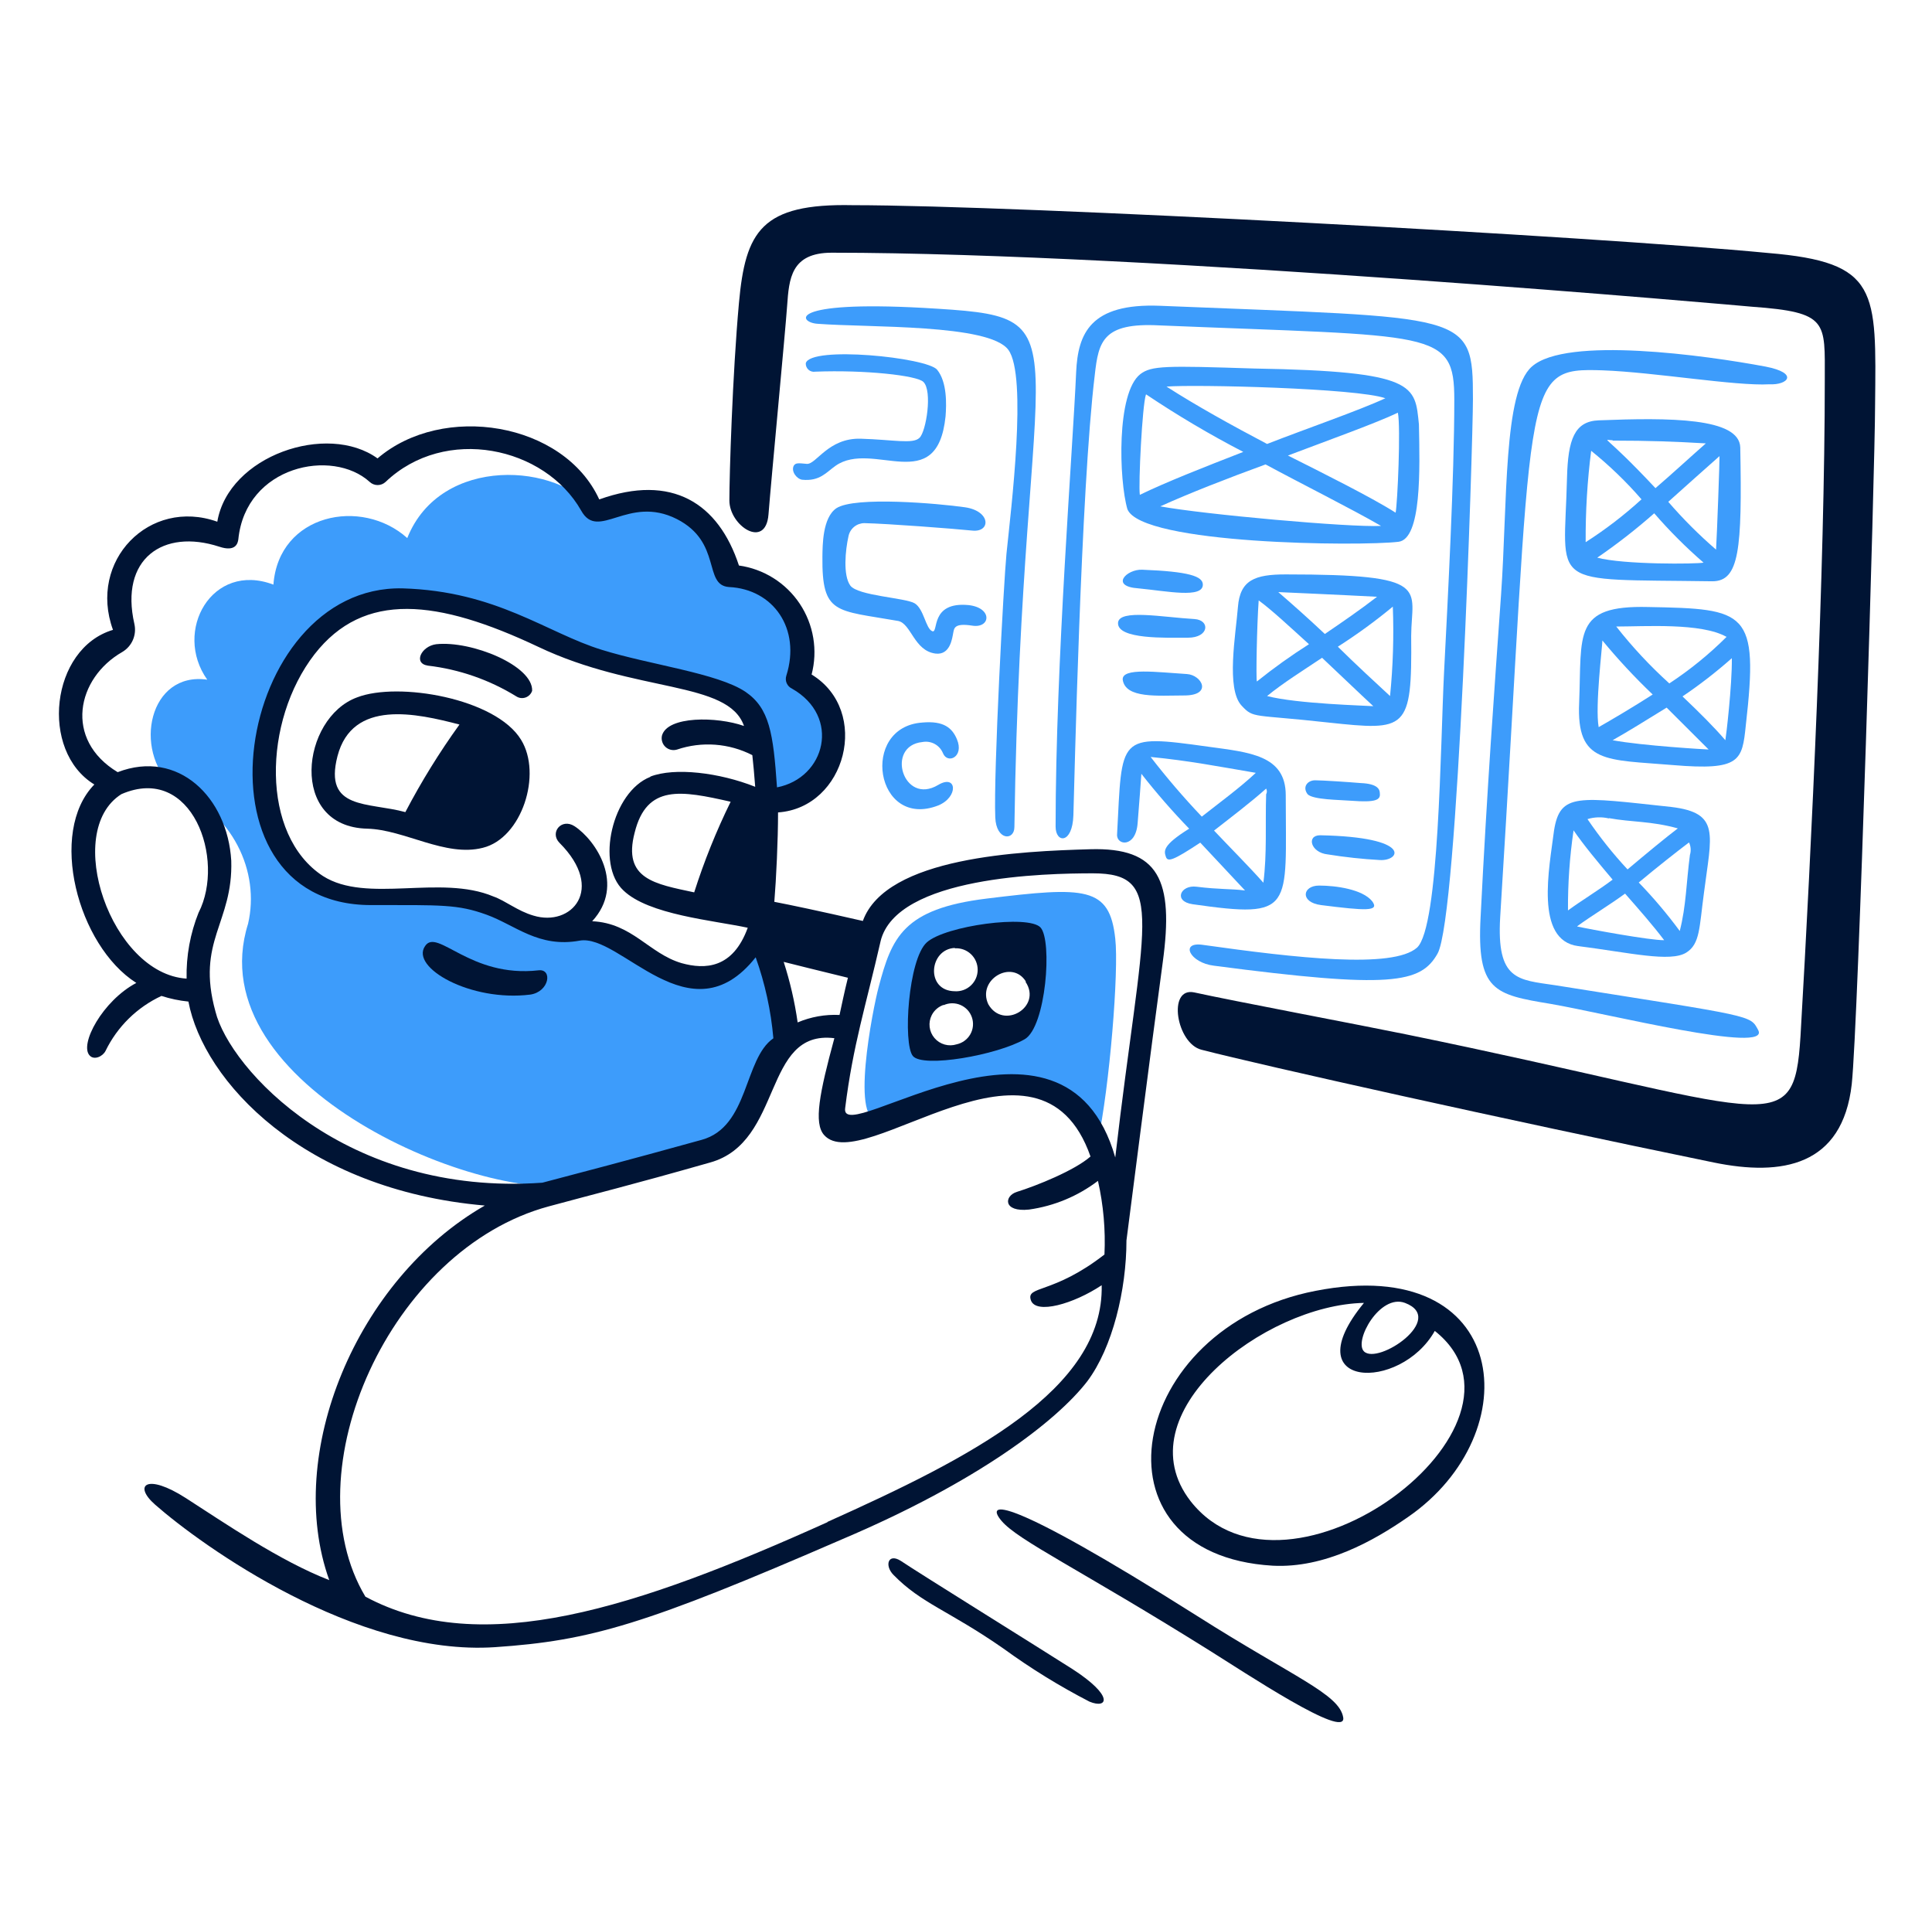 <?xml version="1.0" encoding="UTF-8"?> <svg xmlns="http://www.w3.org/2000/svg" width="156" height="155" viewBox="0 0 156 155" fill="none"><path d="M13.94 63.517C18.827 65.625 21.004 70.365 20.031 74.573C15.893 87.735 39.331 97.416 46.959 95.556C54.81 93.649 54.555 93.749 57.767 92.776C61.233 91.719 60.33 86.832 63.789 84.053C63.109 80.44 61.604 75.399 61.604 75.399C61.604 75.399 59.427 78.857 56.2 78.857C52.973 78.857 51.915 75.854 49.584 75.252C47.252 74.65 45.894 75.476 43.863 74.951C41.833 74.426 41.084 72.697 38.22 72.164C35.062 71.562 30.253 73.592 26.717 72.017C19.344 67.277 20.688 60.437 24.007 52.841C25.729 48.888 31.828 48.209 35.819 48.625C40.852 49.228 44.388 52.238 55.52 55.095C61.31 56.6 61.99 59.001 62.291 64.567C66.429 64.722 70.189 58.391 64.545 54.717C65.973 48.849 61.542 46.441 58.979 46.518C57.929 42.156 54.617 38.844 48.001 41.253C45.214 37.393 35.587 36.667 32.885 43.438C29.195 40.126 22.502 41.477 22.077 47.197C17.113 45.313 13.956 50.957 16.735 54.871C12.056 54.192 10.705 60.507 13.94 63.517Z" fill="#3D9CFB"></path><path d="M74.242 35.347C73.716 35.872 72.134 35.494 69.501 35.417C66.869 35.339 65.896 37.524 65.139 37.447C64.383 37.37 64.236 37.377 64.09 37.601C63.866 38.049 64.314 38.651 64.761 38.728C66.197 38.875 66.722 38.126 67.471 37.601C70.482 35.494 75.67 40.157 76.349 33.618C76.426 32.637 76.48 30.846 75.67 29.85C74.859 28.855 65.441 27.897 65.062 29.325C65.057 29.424 65.075 29.523 65.113 29.614C65.151 29.705 65.21 29.786 65.284 29.852C65.358 29.917 65.446 29.965 65.542 29.991C65.637 30.018 65.737 30.022 65.834 30.005C69.818 29.85 74.033 30.306 74.558 30.831C75.307 31.549 74.782 34.861 74.242 35.347Z" fill="#3D9CFB"></path><path d="M96.298 72.998C104.559 74.179 103.818 73.399 103.818 64.197C103.818 60.962 100.884 60.738 97.572 60.283C90.161 59.248 90.624 59.426 90.199 67.355C90.13 68.258 91.705 68.482 91.859 66.451C92.014 64.421 92.083 63.664 92.16 62.468C93.368 64.012 94.656 65.491 96.02 66.899C93.835 68.258 93.99 68.706 94.137 69.161C94.283 69.617 94.739 69.462 96.916 68.026L100.529 71.886C99.325 71.74 98.499 71.817 96.615 71.585C95.318 71.415 94.716 72.766 96.298 72.998ZM92.909 61.109C95.997 61.41 98.398 61.881 101.401 62.391C100.12 63.595 98.468 64.799 97.039 65.926C95.581 64.392 94.203 62.784 92.909 61.109ZM98.028 67.053C99.379 65.996 100.961 64.799 102.235 63.664C102.274 63.734 102.294 63.812 102.294 63.892C102.294 63.972 102.274 64.05 102.235 64.12C102.158 66.528 102.312 68.929 102.011 71.261C100.884 69.987 99.379 68.482 98.028 67.053Z" fill="#3D9CFB"></path><path d="M140.966 58.554C142.024 49.29 141.043 49.151 133.076 49.004C126.977 48.85 127.734 51.181 127.51 56.724C127.278 61.688 129.687 61.31 135.107 61.766C140.526 62.221 140.673 61.41 140.966 58.554ZM139.422 51.405C138.01 52.815 136.458 54.077 134.79 55.173C133.234 53.766 131.801 52.229 130.505 50.579C132.821 50.579 137.345 50.263 139.391 51.405H139.422ZM129.386 51.706C130.652 53.239 132.008 54.696 133.447 56.068C131.795 57.126 130.143 58.099 129.085 58.701C128.784 57.049 129.386 52.162 129.386 51.706ZM130.212 59.758C131.416 59.079 132.999 58.099 134.574 57.126L137.963 60.507C137.809 60.507 132.621 60.206 130.212 59.758ZM139.314 59.758C138.411 58.701 137.206 57.504 135.855 56.222C137.249 55.281 138.58 54.249 139.839 53.135C139.862 55.366 139.368 59.504 139.314 59.758Z" fill="#3D9CFB"></path><path d="M103.817 46.372C101.332 46.372 100.127 46.819 99.957 49.004C99.787 51.189 98.977 55.62 100.258 56.971C101.239 58.029 101.162 57.651 107.253 58.33C113.568 59.002 114.023 59.002 113.946 51.336C113.969 47.476 115.722 46.372 103.817 46.372ZM111.19 48.178C109.831 49.228 108.403 50.209 106.975 51.181C105.624 49.907 104.265 48.703 103.215 47.8C103.215 47.8 108.326 48.024 111.19 48.178ZM101.633 48.471C102.69 49.243 104.118 50.579 105.693 52.007C104.236 52.932 102.832 53.938 101.486 55.018C101.409 54.794 101.486 50.51 101.633 48.471ZM102.312 56.191C103.593 55.142 105.168 54.161 106.751 53.103C108.025 54.3 109.754 55.96 110.889 57.01C110.356 56.964 104.721 56.825 102.312 56.191ZM112.24 56.191C111.26 55.288 109.306 53.482 108.025 52.208C109.57 51.222 111.052 50.142 112.464 48.973C112.555 51.382 112.48 53.793 112.24 56.191Z" fill="#3D9CFB"></path><path d="M111.414 64.043C111.414 63.742 111.259 63.271 109.87 63.217C108.967 63.139 106.782 62.993 106.187 62.993C105.593 62.993 105.13 63.518 105.585 64.12C106.033 64.568 108.141 64.568 109.121 64.645C111.113 64.799 111.483 64.568 111.414 64.043Z" fill="#3D9CFB"></path><path d="M106.666 73.067C110.279 73.523 111.406 73.592 110.804 72.766C110.032 71.793 107.871 71.492 106.512 71.492C105.153 71.492 104.945 72.843 106.666 73.067Z" fill="#3D9CFB"></path><path d="M90.654 54.871C90.878 56.415 93.511 56.145 95.618 56.145C97.934 56.145 97.046 54.493 95.842 54.416C93.433 54.269 90.577 53.875 90.654 54.871Z" fill="#3D9CFB"></path><path d="M98.027 77.962C112.317 79.838 114.718 79.39 116.077 76.982C117.744 74.017 118.933 35.633 118.933 32.205C118.933 25.118 118.563 25.705 93.665 24.686C88.022 24.462 87.041 26.94 86.895 30.028C86.625 36.266 85.235 53.551 85.235 66.729C85.235 68.08 86.594 68.157 86.671 65.826C86.748 63.495 87.265 39.578 88.4 30.252C88.701 27.542 89.072 26.037 93.588 26.268C115.837 27.187 117.428 26.577 117.428 32.282C117.428 38.52 116.903 48.379 116.602 54.246C116.301 60.113 116.223 74.851 114.417 76.503C112.464 78.232 104.643 77.337 97.124 76.279C95.24 76.001 96.066 77.73 98.027 77.962Z" fill="#3D9CFB"></path><path d="M90.276 50.278C90.199 51.636 94.191 51.482 95.92 51.482C97.649 51.482 97.726 50.054 96.445 49.976C93.889 49.83 90.354 49.15 90.276 50.278Z" fill="#3D9CFB"></path><path d="M70.945 79.691C70.497 81.343 68.544 91.117 71.099 90.368C77.715 88.183 85.69 84.578 88.624 92.251C89.597 87.735 90.353 78.355 90.052 75.777C89.597 71.562 87.643 71.562 79.669 72.542C72.906 73.368 72.003 75.7 70.945 79.691ZM83.204 75.923C83.66 76.379 84.185 82.169 82.378 83.296C81.606 83.752 74.936 85.612 74.257 85.103C73.354 84.423 74.334 77.282 75.16 76.526C75.986 75.769 82.533 75.252 83.204 75.923Z" fill="#3D9CFB"></path><path d="M138.264 46.927C140.441 46.927 140.673 44.372 140.518 36.119C140.441 33.71 134.805 33.71 129.085 33.934C127.132 34.011 126.607 35.478 126.529 38.566C126.313 47.568 124.777 46.727 138.264 46.927ZM128.938 45.044C130.554 43.938 132.101 42.734 133.57 41.438C134.802 42.859 136.133 44.19 137.554 45.422C137.006 45.538 131.123 45.599 128.938 45.013V45.044ZM138.565 44.372C137.186 43.181 135.896 41.891 134.705 40.512C136.133 39.23 137.561 37.956 138.843 36.822C138.866 36.891 138.635 43.299 138.565 44.341V44.372ZM130.212 35.571C133.146 35.571 135.253 35.648 137.739 35.795C136.457 36.922 135.176 38.111 133.671 39.408C129.448 34.899 129.355 35.54 130.212 35.54V35.571ZM128.483 36.397C129.95 37.578 131.31 38.888 132.543 40.311C131.142 41.591 129.634 42.748 128.035 43.77C128.019 41.295 128.168 38.821 128.483 36.366V36.397Z" fill="#3D9CFB"></path><path d="M91.928 47.499C94.244 47.723 97.124 48.325 97.124 47.198C97.124 46.518 95.989 46.14 92.229 45.993C90.956 45.939 89.597 47.344 91.928 47.499Z" fill="#3D9CFB"></path><path d="M125.48 67.053C125.102 70.064 123.897 75.924 127.433 76.379C131.571 76.904 134.868 77.707 136.157 76.904C137.276 76.209 137.207 74.874 137.585 72.094C138.187 67.354 138.936 65.625 134.952 65.146C127.433 64.343 125.966 63.965 125.48 67.053ZM127.356 74.773C128.483 73.947 129.988 73.044 131.216 72.141C132.343 73.422 133.47 74.704 134.373 75.9C133.277 75.924 128.36 75.02 127.356 74.796V74.773ZM136.458 68.983C136.157 71.237 136.157 73.121 135.632 75.159C134.617 73.782 133.51 72.474 132.32 71.245C133.748 70.049 135.477 68.69 136.381 68.01C136.527 68.322 136.555 68.676 136.458 69.006V68.983ZM129.911 66.049C131.787 66.389 133.3 66.273 135.477 66.876C134.574 67.555 132.845 68.983 131.417 70.188C130.236 68.919 129.154 67.561 128.182 66.127C128.743 65.955 129.34 65.936 129.911 66.073V66.049ZM127.055 67.03C127.881 68.234 129.008 69.585 130.212 71.013C129.008 71.917 127.734 72.673 126.607 73.499C126.593 71.342 126.743 69.188 127.055 67.053V67.03Z" fill="#3D9CFB"></path><path d="M106.597 67.431C105.47 67.431 105.825 68.829 107.199 68.975C108.595 69.2 110.002 69.352 111.414 69.431C113.066 69.531 114.116 67.578 106.597 67.431Z" fill="#3D9CFB"></path><path d="M72.528 50.131C73.578 50.355 73.809 52.539 75.538 52.763C76.743 52.91 76.889 51.482 76.967 51.103C77.044 50.725 77.036 50.277 78.511 50.509C79.985 50.74 80.17 49.073 78.21 48.849C75.052 48.548 75.809 51.165 75.276 50.957C74.743 50.748 74.604 49.15 73.848 48.702C73.091 48.255 69.262 48.1 68.66 47.274C68.058 46.448 68.258 44.41 68.513 43.283C68.573 42.989 68.733 42.724 68.964 42.533C69.196 42.342 69.487 42.236 69.787 42.233C71.671 42.272 77.005 42.681 78.511 42.835C80.016 42.989 80.016 41.252 77.908 40.951C75.801 40.65 69.038 40.048 67.533 41.029C66.406 41.801 66.421 44.039 66.406 44.943C66.359 49.636 67.479 49.243 72.528 50.131Z" fill="#3D9CFB"></path><path d="M74.481 59.904C74.819 59.84 75.17 59.895 75.472 60.059C75.775 60.224 76.011 60.489 76.141 60.808C76.511 61.711 77.87 61.109 77.268 59.681C76.889 58.777 76.21 58.175 74.481 58.33C69.385 58.677 70.675 66.999 75.762 65.023C77.414 64.344 77.268 62.468 75.762 63.363C72.929 65.069 71.47 60.206 74.481 59.904Z" fill="#3D9CFB"></path><path d="M74.558 24.855C63.503 24.253 64.476 26.021 65.981 26.137C70.189 26.461 79.877 26.137 81.421 28.245C82.966 30.352 81.645 41.029 81.267 44.712C81.043 47.028 80.217 62.391 80.364 65.996C80.441 67.879 81.908 67.879 81.908 66.768C82.51 25.481 88.323 25.666 74.558 24.855Z" fill="#3D9CFB"></path><path d="M125.194 81.042C129.703 81.814 143.051 85.157 141.962 83.15C141.306 81.93 141.661 82.092 125.565 79.537C122.562 79.089 120.832 79.159 121.133 74.048C123.859 30.36 122.677 29.68 129.402 29.897C133.617 30.051 140.156 31.178 142.865 31.024C144.371 31.101 145.274 30.121 142.564 29.596C137.755 28.692 126.468 27.117 123.689 29.596C121.373 31.626 121.728 40.581 121.203 48.023C120.678 55.466 120.076 63.595 119.551 74.048C119.234 79.992 120.662 80.293 125.194 81.042Z" fill="#3D9CFB"></path><path d="M114.571 34.259C114.247 31.117 114.432 29.974 101.261 29.75C94.113 29.518 92.986 29.518 92.082 30.198C90.129 31.703 90.353 38.775 91.032 41.106C92.159 43.963 109.831 44.109 112.919 43.739C114.795 43.515 114.648 37.872 114.571 34.259ZM111.861 32.151C109.754 33.132 105.392 34.637 102.311 35.841C99.455 34.336 96.591 32.753 94.19 31.209C96.467 31.024 109.568 31.333 111.861 32.151ZM92.561 31.85C95.082 33.539 97.695 35.086 100.389 36.482C97.301 37.686 94.213 38.891 92.036 39.948C91.912 39.122 92.229 32.707 92.53 31.85H92.561ZM93.696 40.875C96.012 39.825 99.1 38.62 102.188 37.493C105.121 39.076 109.182 41.106 111.514 42.457C108.982 42.589 97.147 41.523 93.665 40.875H93.696ZM112.718 41.407C110.842 40.203 106.781 38.173 103.994 36.775C107.383 35.494 111.143 34.143 112.872 33.317C113.112 34.49 112.842 40.666 112.687 41.407H112.718Z" fill="#3D9CFB"></path><path d="M82.734 83.899C84.463 82.918 84.988 75.924 84.015 74.874C83.043 73.824 76.341 74.727 74.836 76.078C73.331 77.429 72.898 84.261 73.709 85.25C74.52 86.238 80.503 85.18 82.734 83.899ZM82.811 79.267C84.162 81.297 81.004 83.18 79.8 81.072C78.874 79.088 81.707 77.428 82.834 79.235L82.811 79.267ZM77.09 76.557C77.328 76.541 77.566 76.574 77.79 76.654C78.014 76.734 78.219 76.859 78.393 77.022C78.566 77.184 78.705 77.38 78.8 77.599C78.894 77.817 78.943 78.052 78.943 78.29C78.943 78.528 78.894 78.763 78.8 78.981C78.705 79.2 78.566 79.396 78.393 79.558C78.219 79.721 78.014 79.846 77.79 79.926C77.566 80.006 77.328 80.039 77.09 80.023C74.705 79.992 75.014 76.603 77.114 76.526L77.09 76.557ZM76.187 81.15C76.401 81.051 76.633 80.998 76.869 80.995C77.104 80.992 77.338 81.038 77.554 81.131C77.77 81.224 77.965 81.363 78.125 81.535C78.284 81.709 78.404 81.915 78.479 82.138C78.554 82.361 78.581 82.598 78.559 82.832C78.537 83.067 78.465 83.294 78.348 83.499C78.231 83.704 78.073 83.882 77.882 84.021C77.692 84.16 77.475 84.258 77.245 84.308C76.93 84.409 76.591 84.415 76.272 84.325C75.954 84.235 75.669 84.052 75.454 83.8C75.239 83.548 75.103 83.238 75.064 82.909C75.025 82.58 75.085 82.247 75.234 81.952C75.436 81.556 75.787 81.256 76.21 81.119L76.187 81.15Z" fill="#001434"></path><path d="M35.224 52.007C34.02 52.161 33.341 53.551 34.545 53.736C37.081 54.033 39.521 54.882 41.694 56.222C41.804 56.292 41.929 56.336 42.058 56.351C42.188 56.365 42.319 56.35 42.442 56.306C42.565 56.262 42.676 56.191 42.767 56.097C42.858 56.004 42.927 55.891 42.968 55.767C43.045 53.736 38.081 51.706 35.224 52.007Z" fill="#001434"></path><path d="M96.668 130.459C80.95 120.531 79.522 121.195 80.873 122.785C82.224 124.376 87.196 126.699 97.649 133.238C100.428 134.968 108.781 140.534 108.457 138.642C108.133 136.751 104.489 135.423 96.668 130.459Z" fill="#001434"></path><path d="M106.226 104.21C91.033 107.144 87.567 125.495 102.76 126.398C106.975 126.622 110.959 124.368 113.669 122.484C123.519 115.713 122.014 101.122 106.226 104.21ZM113.445 105.183C116.826 106.465 111.26 110.224 110.133 109.097C109.299 108.264 111.414 104.427 113.445 105.183ZM96.144 121.202C90.655 114.139 102.088 105.338 110.133 105.183C104.42 112.131 113.066 112.401 115.853 107.445C125.372 114.98 103.949 131.115 96.144 121.202Z" fill="#001434"></path><path d="M142.773 20.424C128.637 19.066 82.232 16.564 68.845 16.564C61.473 16.41 60.191 18.672 59.666 24.462C59.141 30.252 58.894 38.358 58.894 40.404C58.894 42.45 61.828 44.387 62.052 41.531C62.276 38.675 63.403 26.863 63.557 24.686C63.712 22.509 63.858 20.401 67.162 20.401C92.847 20.401 141.399 24.755 141.476 24.763C147.652 25.211 147.343 25.967 147.343 30.63C147.343 45.823 146.285 68.08 145.382 83.652C144.842 92.321 143.19 89.565 113.498 83.497C109.731 82.725 99.502 80.795 96.421 80.116C94.237 79.668 94.993 84.254 97.024 84.748C101.988 86.029 121.543 90.391 138.388 93.85C143.877 94.977 148.771 94.151 149.52 87.527C150.045 82.64 151.404 37.517 151.404 32.715C151.496 23.427 151.728 21.173 142.773 20.424Z" fill="#001434"></path><path d="M28.832 56.3C24.316 57.952 23.266 66.753 29.658 66.899C32.661 66.977 35.973 69.215 38.984 68.443C42.141 67.671 43.793 62.499 42.072 59.72C40.034 56.369 32.136 55.018 28.832 56.3ZM32.738 65.564C29.735 64.738 26.122 65.417 27.249 61.048C28.453 56.416 33.641 57.589 37.1 58.492C35.48 60.737 34.022 63.096 32.738 65.548V65.564Z" fill="#001434"></path><path d="M42.821 80.293C44.365 80.062 44.627 78.209 43.492 78.333C37.942 78.966 35.301 74.874 34.321 76.379C33.117 78.109 38.004 80.896 42.821 80.293Z" fill="#001434"></path><path d="M86.594 134.744C83.884 133.014 74.242 127.023 72.752 126.02C71.702 125.34 71.401 126.398 72.15 127.147C74.412 129.463 76.589 130.003 81.028 133.091C83.231 134.694 85.554 136.127 87.976 137.376C89.45 137.978 89.975 136.928 86.594 134.744Z" fill="#001434"></path><path d="M87.798 111.506C89.829 108.796 90.956 104.133 90.956 100.142C90.956 100.142 92.986 84.277 93.889 77.661C94.793 71.045 93.588 68.397 88.022 68.559C82.456 68.721 71.547 69.161 69.671 74.349C66.058 73.523 63.881 73.067 62.523 72.805C62.677 70.929 62.824 67.841 62.824 65.587C68.313 65.208 70.343 57.388 65.534 54.454C65.786 53.488 65.831 52.479 65.666 51.493C65.501 50.508 65.129 49.569 64.575 48.737C64.02 47.906 63.297 47.202 62.45 46.67C61.605 46.139 60.656 45.792 59.666 45.654C58.014 40.62 54.262 38.211 48.387 40.319C45.523 34.073 35.749 32.491 30.484 37.007C26.424 34.073 18.449 36.783 17.546 42.118C12.057 40.164 7.093 45.283 9.123 50.849C4.082 52.347 3.178 60.623 7.618 63.332C3.858 67.192 6.266 76.341 11.007 79.352C8.297 80.78 6.375 84.331 7.247 85.219C7.61 85.605 8.297 85.288 8.521 84.841C9.471 82.886 11.066 81.318 13.037 80.401C13.744 80.63 14.474 80.783 15.214 80.857C16.418 87.249 24.478 96.05 39.146 97.324C28.77 103.268 22.934 117.396 26.586 127.563C22.602 126.019 18.163 122.97 15.006 120.94C11.848 118.909 10.721 119.89 12.527 121.472C16.287 124.776 28.74 133.732 39.98 132.975C47.7 132.45 52.085 131.169 68.027 124.252C78.92 119.627 85.312 114.733 87.798 111.506ZM71.1 75.993C72.374 70.728 84.486 70.504 88.246 70.504C94.26 70.504 92.26 74.364 90.052 93.441C85.93 79.02 67.757 92.815 68.243 89.457C68.876 84.362 69.903 81.235 71.1 76.001V75.993ZM68.467 78.927C68.166 80.131 67.942 81.243 67.788 81.938C66.63 81.882 65.474 82.088 64.406 82.54C64.171 80.882 63.794 79.247 63.279 77.653C64.206 77.885 65.981 78.332 68.467 78.935V78.927ZM16.04 73.662C15.359 75.359 15.028 77.176 15.067 79.004C8.976 78.626 5.031 67.123 9.802 64.112C15.515 61.634 18.225 69.385 16.04 73.67V73.662ZM17.399 81.668C15.816 75.947 18.827 74.519 18.673 69.485C18.372 64.367 14.388 60.461 9.501 62.337C5.139 59.704 6.189 54.74 9.879 52.632C10.258 52.407 10.557 52.068 10.731 51.663C10.906 51.258 10.948 50.809 10.852 50.378C9.648 45.113 13.168 42.658 17.7 44.133C19.051 44.588 19.205 43.831 19.244 43.538C19.846 37.594 26.84 36.166 29.851 38.906C30.025 39.069 30.254 39.16 30.492 39.16C30.73 39.16 30.959 39.069 31.133 38.906C35.943 34.32 43.995 36.05 46.928 41.222C48.31 43.724 50.711 39.917 54.648 41.901C58.331 43.778 56.756 47.244 58.863 47.391C62.446 47.56 64.684 50.756 63.495 54.539C63.428 54.739 63.437 54.956 63.519 55.15C63.602 55.343 63.753 55.5 63.943 55.589C67.927 57.843 66.653 62.807 62.739 63.564C62.438 59.202 62.137 57.172 60.184 55.844C57.929 54.339 52.463 53.667 48.603 52.463C44.164 51.104 40.111 47.722 32.507 47.499C19.043 47.197 14.905 73.067 29.952 73.067C35.664 73.067 36.946 72.998 39.278 73.84C41.609 74.681 43.485 76.541 46.797 75.939C50.109 75.337 55.714 83.984 61.017 77.283C61.772 79.392 62.252 81.59 62.446 83.822C60.044 85.481 60.492 90.97 56.655 92.02C50.117 93.827 47.484 94.506 43.794 95.479C27.852 96.614 18.526 86.23 17.399 81.668ZM52.517 62.715C49.429 63.919 48.086 69.786 50.34 71.886C52.371 73.847 57.559 74.295 60.377 74.897C59.172 78.209 56.918 78.278 55.034 77.754C52.402 76.981 51.051 74.519 47.816 74.372C50.518 71.439 48.117 67.826 46.388 66.698C45.33 66.019 44.357 67.223 45.183 68.049C48.912 71.786 46.133 74.851 43.076 73.917C41.794 73.546 40.822 72.72 39.841 72.373C35.556 70.566 29.612 72.975 26.076 70.721C21.02 67.416 21.228 58.206 25.397 52.818C29.388 47.699 35.333 48.379 43.454 52.215C51.352 55.975 58.794 54.925 60.075 58.608C57.891 57.836 53.899 57.789 53.452 59.38C53.414 59.543 53.419 59.713 53.468 59.873C53.516 60.034 53.605 60.179 53.727 60.294C53.849 60.408 53.999 60.489 54.162 60.528C54.325 60.567 54.495 60.562 54.656 60.515C55.65 60.178 56.701 60.044 57.747 60.121C58.793 60.198 59.813 60.484 60.747 60.962C60.824 61.642 60.901 62.506 60.979 63.518C58.084 62.367 54.478 61.935 52.517 62.692V62.715ZM58.987 64.745C57.831 67.102 56.85 69.54 56.053 72.041C52.896 71.361 50.263 70.983 51.244 67.223C52.216 63.294 55.003 63.819 58.987 64.722V64.745ZM66.815 122.885C51.375 129.833 38.907 133.94 29.504 128.899C23.49 118.863 31.465 100.844 44.327 97.386C48.187 96.336 50.719 95.734 57.335 93.85C63.279 92.198 61.55 83.096 67.371 83.814C66.166 88.245 65.688 90.677 66.545 91.634C69.633 95.093 83.915 81.552 88.053 93.364C86.771 94.491 83.699 95.726 82.109 96.22C81.066 96.544 80.981 97.872 83.089 97.648C85.112 97.365 87.028 96.567 88.655 95.332C89.096 97.281 89.273 99.28 89.18 101.277C85.019 104.511 82.842 103.77 83.236 104.959C83.629 106.148 86.702 105.26 88.956 103.755C89.149 112.177 78.395 117.666 66.815 122.862V122.885Z" fill="#001434"></path></svg> 